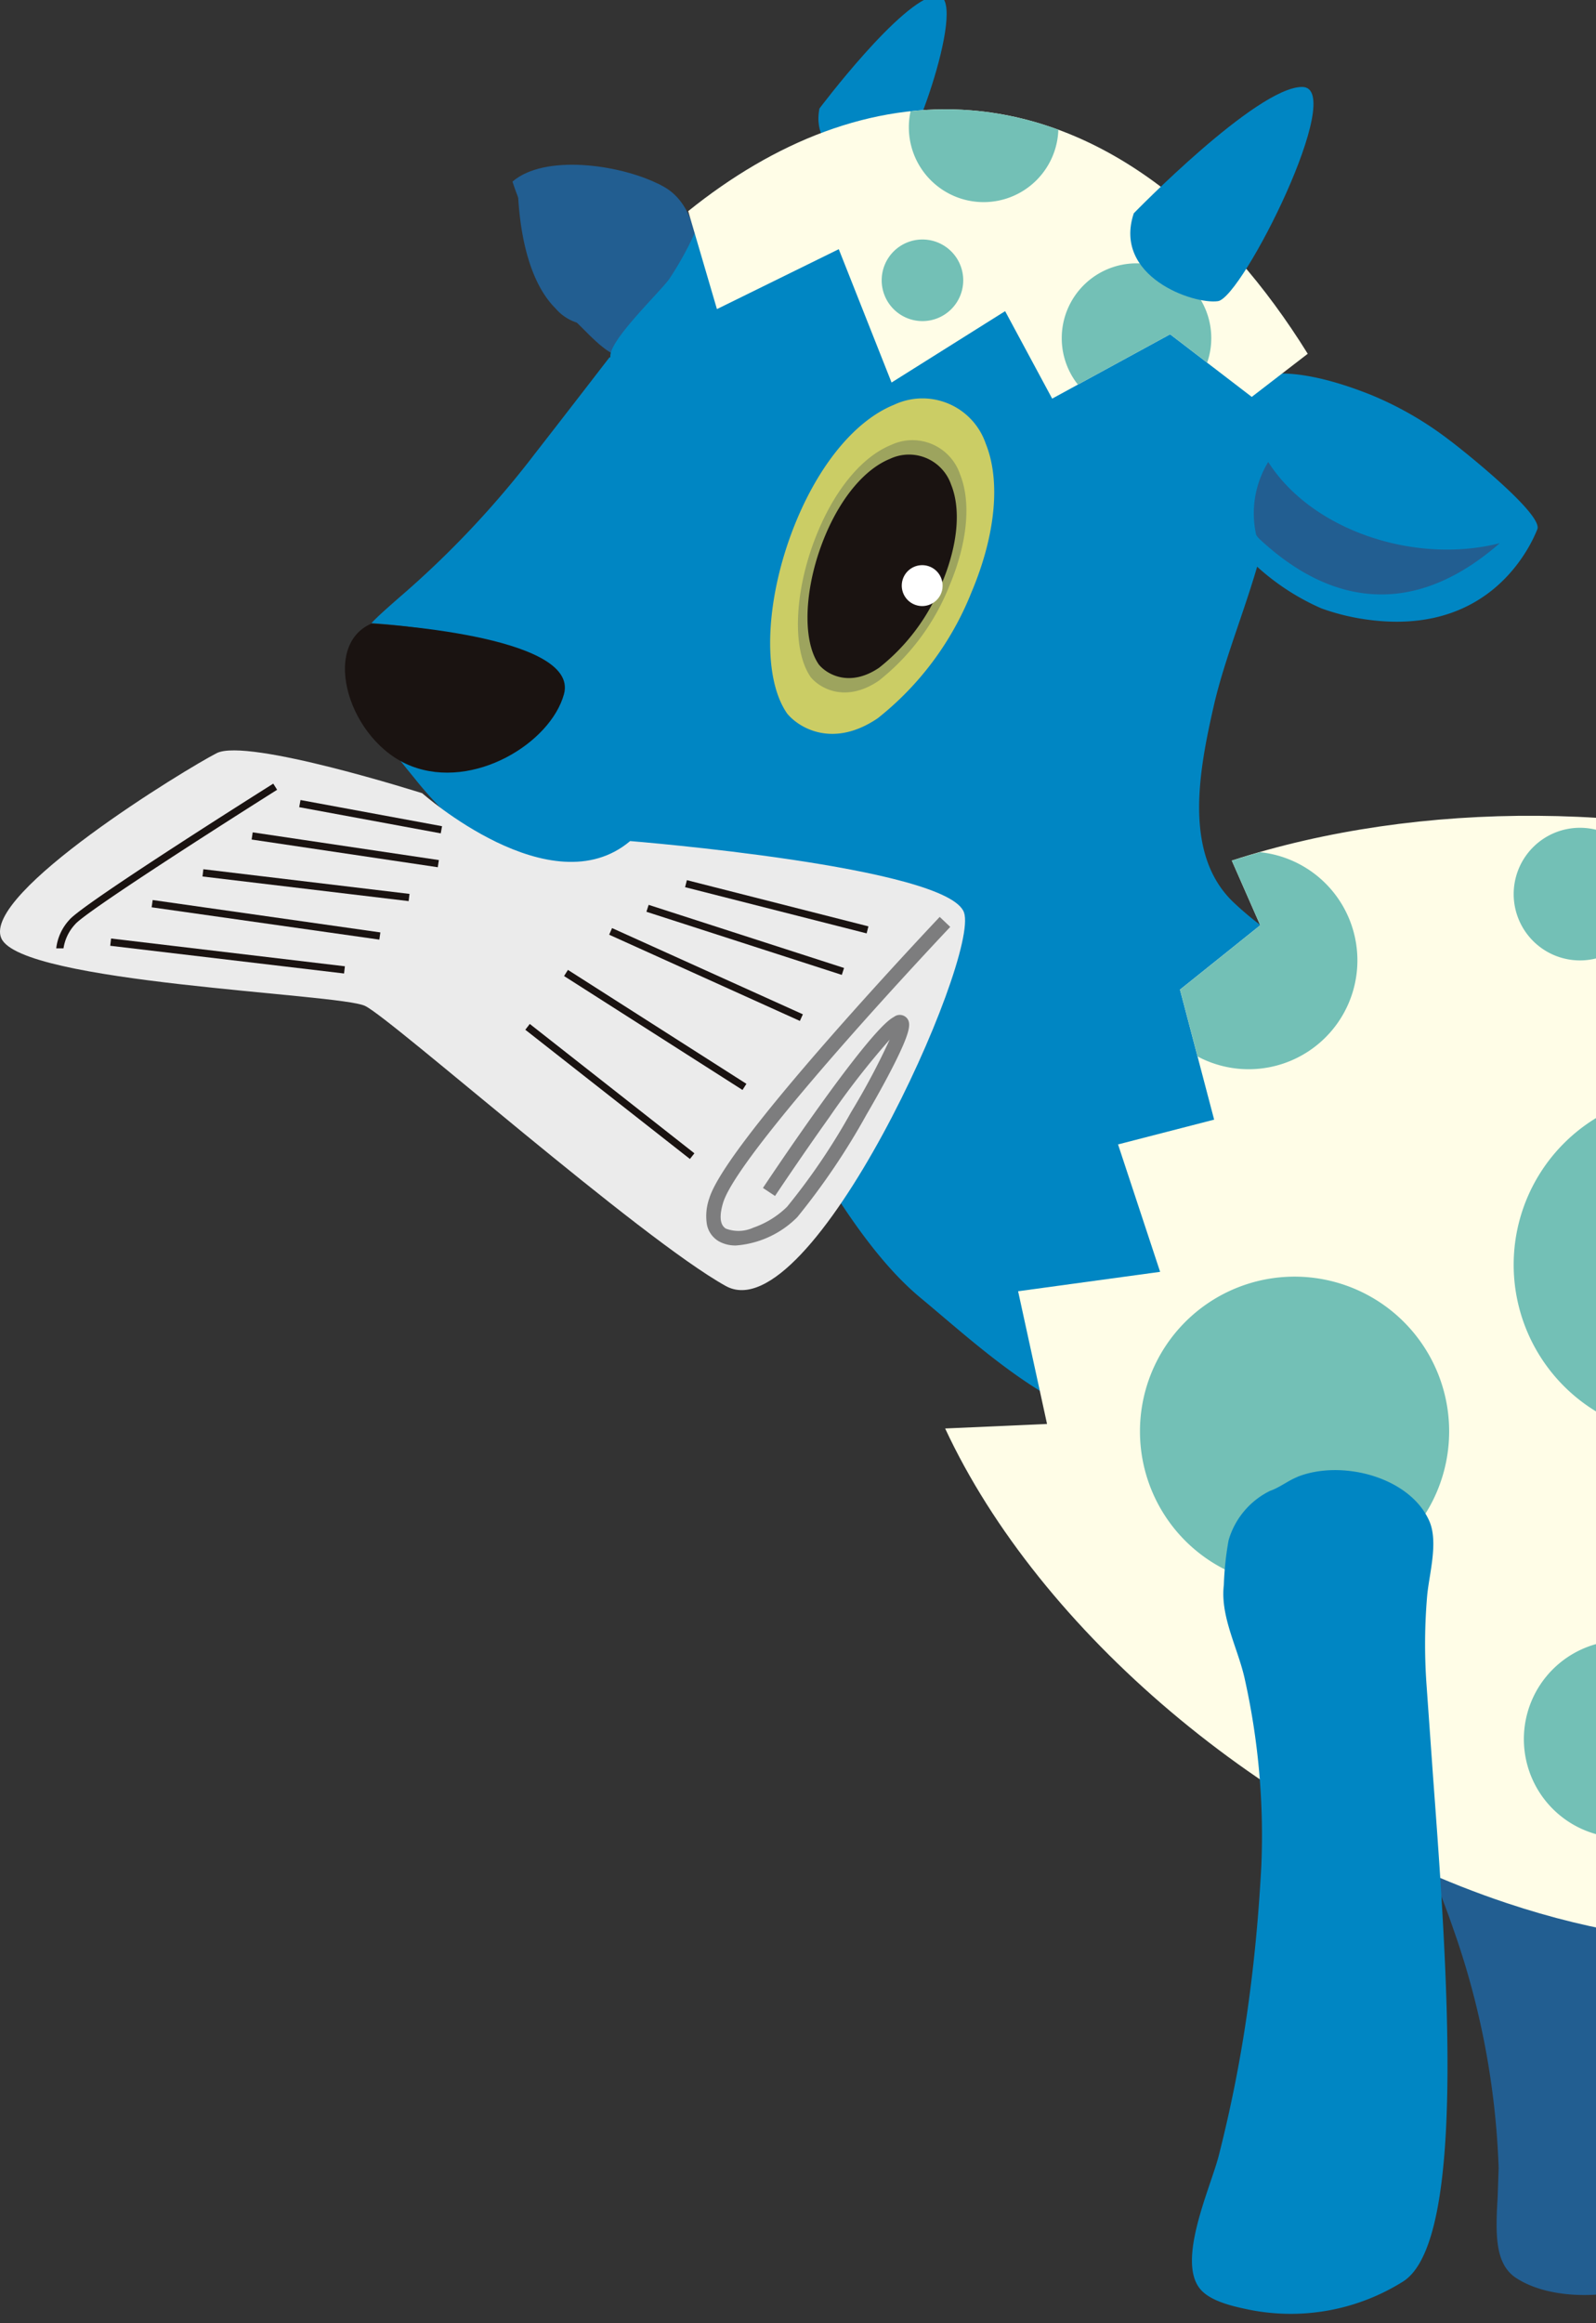 <svg xmlns="http://www.w3.org/2000/svg" xmlns:xlink="http://www.w3.org/1999/xlink" width="110" height="160" viewBox="0 0 110 160">
  <rect x="0" y="0" width="110" height="160" fill="#333333" stroke="none"/>
  <defs>
    <clipPath id="clip-path">
      <rect id="長方形_694" data-name="長方形 694" width="110" height="160" transform="translate(1070 602)" fill="#fff" stroke="#707070" stroke-width="1"/>
    </clipPath>
    <clipPath id="clip-path-2">
      <rect id="長方形_3" data-name="長方形 3" width="164.269" height="160.623" fill="none"/>
    </clipPath>
    <clipPath id="clip-path-3">
      <path id="パス_26" data-name="パス 26" d="M84.9,59.58l1.96,4.457-5.531,4.432,2.354,8.953L77.058,79.13l2.9,8.774L70.169,89.24l2,9.141-7.023.31c6.515,13.987,22.059,27.125,38.682,32.677,24.864,8.3,42.706-3.5,49.289-23.216s-.586-39.87-25.452-48.173a70.786,70.786,0,0,0-22.2-3.485A67.264,67.264,0,0,0,84.9,59.58" fill="none"/>
    </clipPath>
    <clipPath id="clip-path-5">
      <path id="パス_33" data-name="パス 33" d="M47.433,14.853l1.98,6.743,8.4-4.122,3.636,9.182,7.828-4.914,3.243,6.023,8.129-4.43,5.627,4.311,3.858-2.969C84.291,15.27,76.256,8.665,66.943,7.913q-.891-.072-1.777-.072c-6.239,0-12.291,2.633-17.733,7.012" fill="none"/>
    </clipPath>
  </defs>
  <g id="マスクグループ_1161" data-name="マスクグループ 1161" transform="translate(-1070 -602)" clip-path="url(#clip-path)">
    <g id="グループ_137" data-name="グループ 137" transform="translate(1070 601.688)">
      <g id="グループ_4" data-name="グループ 4">
        <g id="グループ_3" data-name="グループ 3" clip-path="url(#clip-path-2)">
          <path id="パス_2" data-name="パス 2" d="M56.481,7.782S62.1.31,64.507.006,62.774,11.49,61.5,11.84s-5.707-.591-5.021-4.058" fill="#0086c3"/>
          <path id="パス_3" data-name="パス 3" d="M150.245,80.073s6.5,2.678,12.23,1.53-3.441,15.67-11.084,10.7-1.146-12.232-1.146-12.232" fill="#0086c3"/>
          <path id="パス_4" data-name="パス 4" d="M45.31,12.946c-2.7-1.317-7.786-2.024-9.989-.128.61,1.9,1.567,3.581,1.846,5.6.3,2.2,1.339,2.852,2.829,4.348,1.964,1.973,3.042,3.121,5.612,1.1,2.083-1.634,3.44-3.069,2.8-5.717-.431-1.773-.868-3.919-2.572-4.928q-.245-.144-.527-.281" fill="#225e91"/>
          <path id="パス_5" data-name="パス 5" d="M35.692,13.421c.079,2.121.516,6.056,2.59,8.124a3.246,3.246,0,0,0,2.283,1.139c.875-.128,1.442-1.147,1.918-1.784.182-.245.368-.484.551-.724-.516-3.162-3.646-5.759-7.342-6.755" fill="#225e91"/>
          <path id="パス_6" data-name="パス 6" d="M155.441,83.219c-1.95-2.526-6.751-2.952-9.591-3.62-5.631-1.322-11.232-2.743-16.841-4.159-9.965-2.515-20.323-3.24-30.215-5.913-5-1.353-9.93-3.454-13.749-7.045-3.523-3.312-2.4-9.106-1.4-13.512,1.531-6.76,6.194-14.434,3.036-21.366-.818-1.793-1.506-3.5-2.256-5.357a16.959,16.959,0,0,0-4.261-6.1c-2.057-1.852-3.694-1.726-6.2-2.213a63.594,63.594,0,0,0-16.369-.98c-3.115.166-7.631-.894-9.291,2.424a22.943,22.943,0,0,1-2.191,4.17c-.766,1.014-4.088,4.177-4.046,5.3l0,.076h-.061c-1.5,1.943-3.208,4.156-5.16,6.661A65.608,65.608,0,0,1,27.471,41.5c-.774.681-1.4,1.226-1.871,1.727a47.714,47.714,0,0,1,9.759,1.7c-.01,0-.02,0-.03.008-.969.376-1.709,1.129-2.719,1.517a8.489,8.489,0,0,1-3.482.891c-1.516-.11-3-.556-4.541-.637.425,2.783,2.214,5.061,3.954,7.17a25.478,25.478,0,0,0,6.65,5.918c4.429,2.66,9.237,3.762,13.417,6.949,3.592,2.738,3.93,7.485,6.1,11.143,2.324,3.921,5.2,8.87,8.728,11.8,2.912,2.414,6.423,5.659,10.223,7.516a111.777,111.777,0,0,0,12.018,19.056c3.6,4.588,7.232,12.7,14.085,12.074,4.622-.423,9.084-2.711,13.57-3.808a40.529,40.529,0,0,1,15.583-.819c2.2.319,6.1,1.889,7.953.012s1.675-6.5,2.248-8.906a19.159,19.159,0,0,1,4.67-9.32c2.027-2.054,4.6-3.466,6.546-5.614,2.911-3.206,8.423-12.365,5.113-16.656" fill="#0086c3"/>
          <path id="パス_7" data-name="パス 7" d="M67.938,30.862a4.606,4.606,0,0,0-6.32-2.673c-2.573,1.041-5,3.9-6.668,7.84-2.2,5.207-2.494,10.855-.694,13.43.866,1.041,3.207,2.361,6.217.334l.013-.008a20.914,20.914,0,0,0,6.467-8.674c1.668-3.943,2.026-7.679.985-10.249" fill="#cbcd65"/>
          <path id="パス_8" data-name="パス 8" d="M66.165,32.966a3.462,3.462,0,0,0-4.75-2.01c-1.934.783-3.763,2.932-5.015,5.9-1.655,3.914-1.874,8.16-.52,10.095.65.784,2.411,1.777,4.674.252l.01-.006a15.731,15.731,0,0,0,4.862-6.521c1.254-2.965,1.523-5.773.739-7.705" fill="#9da45e"/>
          <path id="パス_9" data-name="パス 9" d="M65.554,33.691a3.071,3.071,0,0,0-4.212-1.78c-1.711.694-3.332,2.6-4.442,5.223-1.467,3.469-1.661,7.232-.461,8.948.577.695,2.138,1.574,4.143.222l.007-.005a13.941,13.941,0,0,0,4.311-5.78c1.11-2.627,1.348-5.115.654-6.828" fill="#1a1311"/>
          <path id="パス_10" data-name="パス 10" d="M64.961,40.786A1.408,1.408,0,1,1,63.7,39.242a1.408,1.408,0,0,1,1.258,1.544" fill="#fff"/>
          <path id="パス_11" data-name="パス 11" d="M86.753,25.763a9.79,9.79,0,0,1-.9-.719c-.084,1.847.13,4.707,2.009,5.7a6.781,6.781,0,0,1-1.113-4.977" fill="#643814"/>
          <path id="パス_12" data-name="パス 12" d="M99.994,30.7a23.648,23.648,0,0,0-5.52-3.2c-2.2-.877-5.4-1.868-7.721-1.3.32-.981,1.4-1.248,2.1-1.893.013-.014.029-.031.044-.045C84.114,25.734,82.578,34,85.306,40.34c.582-.86.892-1.44.766-1.547a16.272,16.272,0,0,0,5.011,3.422,15.464,15.464,0,0,0,3.5.814c6.243.724,9.326-2.617,10.673-4.865a10.161,10.161,0,0,0,.7-1.4c.418-1.027-5.1-5.413-5.959-6.065" fill="#0086c3"/>
          <path id="パス_13" data-name="パス 13" d="M87.409,32.127a6.792,6.792,0,0,0-.829,5.031,2.224,2.224,0,0,0,.209.26c2.487,2.3,8.713,7.174,16.582.3-5.738,1.474-12.906-.8-15.962-5.59" fill="#225e91"/>
          <path id="パス_14" data-name="パス 14" d="M25.6,43.257S40,44,38.87,48.119c-.926,3.371-6.226,6.621-10.52,4.955s-6.3-8.293-2.747-9.817" fill="#1a1311"/>
          <path id="パス_15" data-name="パス 15" d="M106.909,114.963a53.2,53.2,0,0,0,6.159,20.649c2.471,4.445,7.613,11.89,6.14,17.173-1.4,5.032-10.59,7.06-14.686,4.429-1.464-.94-1.464-2.908-1.3-5.589l.068-2.007a54.945,54.945,0,0,0-3.131-16.478c-.642-1.88-1.413-3.723-2.161-5.506l-1.576-3.881a25.928,25.928,0,0,0-1.721-3.478c-1.592-2.846-3.815-5.8-7.307-6.5a10.293,10.293,0,0,0-6.327,1.049c-.235-5.144,2.744-10.323,6.64-13.384,5.068-3.987,13.981-3.592,19.947-2-2.629,3.01-1.226,8.761-1,12.386.066,1.064.153,2.108.26,3.138" fill="#225e91"/>
          <path id="パス_16" data-name="パス 16" d="M151.633,157.558a8.988,8.988,0,0,1-4.067-.843c-1.364-.888-1.132-4.057-.893-5.436,1.424-8.237,1.55-17.147-3.557-24.248-3.236-4.5-7.6-7.963-11.848-11.406-3.618-2.929-5.7-5.833-6.525-10.575-.628-3.579.535-6.622,1.574-9.975.527-1.7.532-3.733,1.531-5.247,1.8-2.73,4.553-4.782,6.265-7.688-.052,2.4-.007,4.794-.009,7.189a22.443,22.443,0,0,0,.327,5.555c.359,1.378,1.1,2.626,1.527,4.014.893,2.934,2.443,5.875,5.5,6.985,7.9,2.873,23.013,25.1,21.866,44.105-.406,6.752-6.58,7.844-11.689,7.57" fill="#225e91"/>
          <path id="パス_17" data-name="パス 17" d="M127.66,59.979c-13.684-4.569-29.87-4.586-42.763-.4l1.96,4.457-5.531,4.432,2.355,8.953-6.623,1.707,2.9,8.775L70.17,89.24l1.994,9.14-7.022.311c6.514,13.987,22.058,27.125,38.681,32.678,24.864,8.3,42.706-3.5,49.289-23.217s-.586-39.87-25.452-48.173" fill="#fffde7"/>
        </g>
      </g>
      <g id="グループ_6" data-name="グループ 6">
        <g id="グループ_5" data-name="グループ 5" clip-path="url(#clip-path-3)">
          <path id="パス_18" data-name="パス 18" d="M127.98,87.415a11.827,11.827,0,1,1-11.826-11.828A11.826,11.826,0,0,1,127.98,87.415" fill="#73c0b6"/>
          <path id="パス_19" data-name="パス 19" d="M93.555,66.455a7.494,7.494,0,1,1-7.494-7.494,7.492,7.492,0,0,1,7.494,7.494" fill="#73c0b6"/>
          <path id="パス_20" data-name="パス 20" d="M113.461,61.888a4.567,4.567,0,1,1-4.566-4.567,4.567,4.567,0,0,1,4.566,4.567" fill="#73c0b6"/>
          <path id="パス_21" data-name="パス 21" d="M149.526,67.273a7.611,7.611,0,1,1-7.611-7.61,7.61,7.61,0,0,1,7.611,7.61" fill="#73c0b6"/>
          <path id="パス_22" data-name="パス 22" d="M118.613,120.084a6.792,6.792,0,1,1-6.791-6.792,6.791,6.791,0,0,1,6.791,6.792" fill="#73c0b6"/>
          <path id="パス_23" data-name="パス 23" d="M156.316,94.557a9.6,9.6,0,1,1-9.6-9.6,9.6,9.6,0,0,1,9.6,9.6" fill="#73c0b6"/>
          <path id="パス_24" data-name="パス 24" d="M99.879,98.888A10.655,10.655,0,1,1,89.223,88.234,10.655,10.655,0,0,1,99.879,98.888" fill="#73c0b6"/>
          <path id="パス_25" data-name="パス 25" d="M133.133,75.119a4.215,4.215,0,1,1-4.216-4.216,4.217,4.217,0,0,1,4.216,4.216" fill="#73c0b6"/>
        </g>
      </g>
      <g id="グループ_8" data-name="グループ 8">
        <g id="グループ_7" data-name="グループ 7" clip-path="url(#clip-path-2)">
          <path id="パス_27" data-name="パス 27" d="M138.831,107.848a7.544,7.544,0,0,0-3.859-1.576,16.425,16.425,0,0,0-4.458-.073c-1.366.113-2.743.376-3.51,1.548-2.309,3.535.99,5.52,2.5,8.252,1.761,3.182,2.082,6.993,2.136,10.558a60.531,60.531,0,0,1-1.981,15.488c-.259,1.046-.586,2.074-.9,3.107-.829,2.732-1.665,5.512-2.758,8.154-.964,2.332-2.019,4.568.961,5.77a21.088,21.088,0,0,0,6.315,1.435c3.457.254,5.507.278,7.411-2.221,2.065-2.7,5.027-13.507,5.159-24.97a51.338,51.338,0,0,0-1.824-13.784,39.416,39.416,0,0,0-3.441-9.338,8.786,8.786,0,0,0-1.753-2.35" fill="#0086c3"/>
          <path id="パス_28" data-name="パス 28" d="M89.424,102.026c-.667.268-1.219.729-1.888.96a5.5,5.5,0,0,0-2.858,3.4,21.154,21.154,0,0,0-.328,3.077c-.266,2.212,1.013,4.433,1.461,6.569a49.466,49.466,0,0,1,1.123,12.782c-.153,2.864-.4,5.723-.767,8.566A94.154,94.154,0,0,1,84,148.768c-.568,2.217-2.91,7.222-1.282,9.185.73.881,2.372,1.219,3.428,1.437a14.567,14.567,0,0,0,10.536-1.938c4.465-2.762,3.038-21.991,2.092-34.716l-.455-6.4a39.2,39.2,0,0,1,.046-6.149c.143-1.506.785-3.682.142-5.132-1.357-3.051-6.072-4.239-9.087-3.033" fill="#0086c3"/>
          <path id="パス_29" data-name="パス 29" d="M57.81,17.473l3.638,9.183,7.827-4.915,3.243,6.024,8.129-4.43,5.627,4.311,3.858-2.969C84.291,15.27,76.256,8.665,66.943,7.912c-6.864-.554-13.553,2.147-19.511,6.941L49.413,21.6Z" fill="#fffde7"/>
        </g>
      </g>
      <g id="グループ_10" data-name="グループ 10">
        <g id="グループ_9" data-name="グループ 9" clip-path="url(#clip-path-5)">
          <path id="パス_30" data-name="パス 30" d="M72.946,9.078a5.153,5.153,0,1,1-5.153-5.152,5.152,5.152,0,0,1,5.153,5.152" fill="#73c0b6"/>
          <path id="パス_31" data-name="パス 31" d="M66.388,19.617a2.81,2.81,0,1,1-2.811-2.811,2.81,2.81,0,0,1,2.811,2.811" fill="#73c0b6"/>
          <path id="パス_32" data-name="パス 32" d="M83.484,23.6a5.153,5.153,0,1,1-5.151-5.152A5.152,5.152,0,0,1,83.484,23.6" fill="#73c0b6"/>
        </g>
      </g>
      <g id="グループ_12" data-name="グループ 12">
        <g id="グループ_11" data-name="グループ 11" clip-path="url(#clip-path-2)">
          <path id="パス_34" data-name="パス 34" d="M78.138,15.007S86.6,6.3,89.746,6.3s-4.111,14.51-5.8,14.752-7.255-1.692-5.805-6.046" fill="#0086c3"/>
          <path id="パス_35" data-name="パス 35" d="M43.432,58.236s21.93,1.758,23.012,4.924S55.9,92.132,50.023,88.879,26.966,70.443,25.155,69.586,1.42,68.027.088,64.925,12.826,53.256,14.935,52.181,29.1,54.941,29.1,54.941s8.889,7.883,14.331,3.295" fill="#ebebeb"/>
          <path id="パス_36" data-name="パス 36" d="M50.734,86.087a2.333,2.333,0,0,1-1.215-.3,1.718,1.718,0,0,1-.8-1.161,3.674,3.674,0,0,1,.169-1.791c.5-1.635,3.336-5.4,8.42-11.189,3.759-4.28,7.423-8.148,7.459-8.186l.726.688c-.036.038-3.689,3.894-7.435,8.16-3.43,3.906-7.64,8.954-8.214,10.821-.2.65-.33,1.49.189,1.8a2.46,2.46,0,0,0,1.883-.066,6.239,6.239,0,0,0,2.328-1.438A44.38,44.38,0,0,0,58.662,76.9a49.267,49.267,0,0,0,2.655-4.987,55.62,55.62,0,0,0-4.158,5.343C55.2,80,53.435,82.651,53.417,82.678l-.833-.553c.018-.027,1.789-2.691,3.76-5.445,4.042-5.648,4.97-6.167,5.274-6.338a.655.655,0,0,1,.908.112c.245.323.219.831-.62,2.582-.509,1.063-1.282,2.492-2.176,4.023a47.987,47.987,0,0,1-4.777,7.076A6.666,6.666,0,0,1,50.734,86.087Z" fill="#7d7d7e"/>
          <path id="パス_37" data-name="パス 37" d="M4.376,65.626l-.5,0a3.473,3.473,0,0,1,.9-1.959c.864-1.08,13.52-9.048,14.058-9.386l.266.423C15.457,57,5.844,63.135,5.17,63.977A3.109,3.109,0,0,0,4.376,65.626Z" fill="#1a1311"/>
          <path id="線_1" data-name="線 1" d="M12.45,3.424-.062.242.062-.242,12.574,2.94Z" transform="translate(47.28 61.17)" fill="#1a1311"/>
          <path id="線_2" data-name="線 2" d="M13.39,4.585-.077.238.077-.238,13.544,4.109Z" transform="translate(44.63 62.867)" fill="#1a1311"/>
          <path id="線_3" data-name="線 3" d="M13.045,6.166-.1.228.1-.228,13.251,5.71Z" transform="translate(42.085 64.457)" fill="#1a1311"/>
          <path id="線_4" data-name="線 4" d="M12.165,8.057-.134.211.134-.211l12.3,7.846Z" transform="translate(39.01 67.32)" fill="#1a1311"/>
          <path id="線_5" data-name="線 5" d="M11.191,9.1-.154.2.154-.2,11.5,8.709Z" transform="translate(36.36 71.031)" fill="#1a1311"/>
          <path id="線_6" data-name="線 6" d="M16.087,2.157-.029.248l.059-.5L16.145,1.661Z" transform="translate(7.626 65.199)" fill="#1a1311"/>
          <path id="線_7" data-name="線 7" d="M15.657,2.474-.035.248l.07-.5L15.727,1.978Z" transform="translate(10.488 62.549)" fill="#1a1311"/>
          <path id="線_8" data-name="線 8" d="M14.178,1.945-.03.248l.059-.5,14.208,1.7Z" transform="translate(13.987 60.427)" fill="#1a1311"/>
          <path id="線_9" data-name="線 9" d="M12.793,2.155-.037.247.037-.247l12.83,1.908Z" transform="translate(17.38 57.883)" fill="#1a1311"/>
          <path id="線_10" data-name="線 10" d="M9.711,2.049-.045.246.045-.246,9.8,1.557Z" transform="translate(20.667 55.656)" fill="#1a1311"/>
        </g>
      </g>
    </g>
  </g>
</svg>
